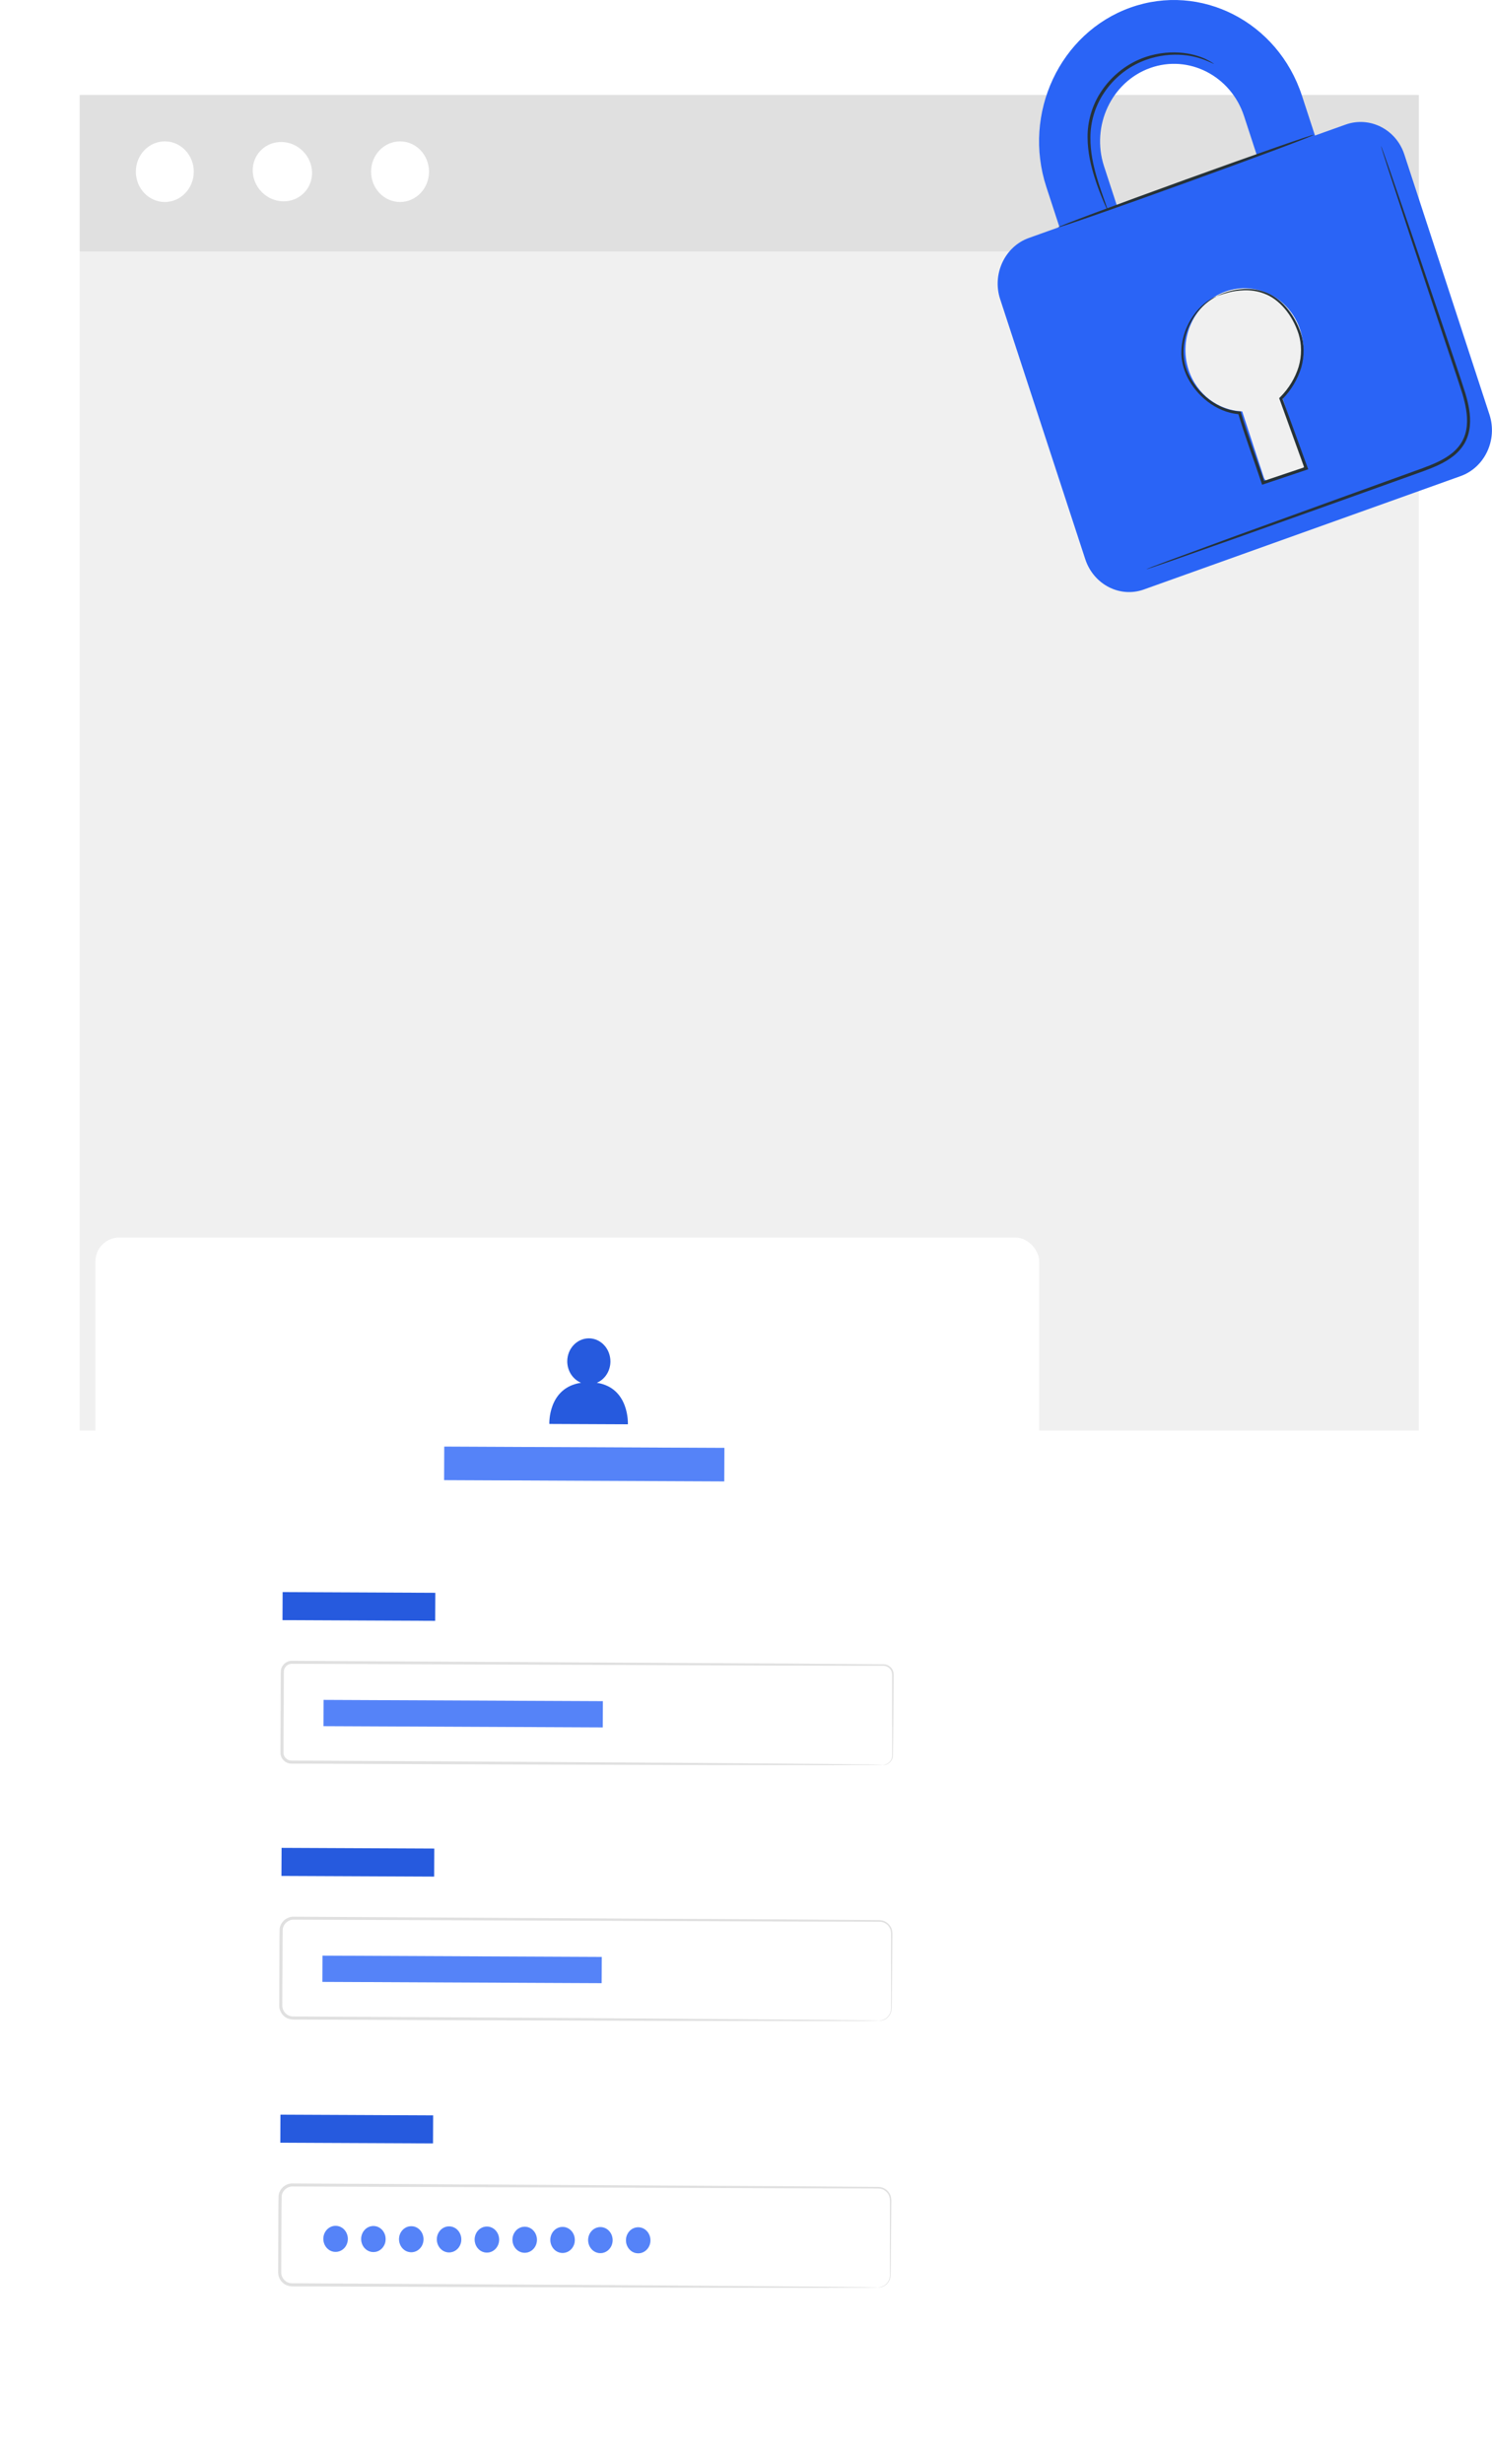 <svg width="206" height="340" viewBox="0 0 206 340" fill="none" xmlns="http://www.w3.org/2000/svg">
<path d="M195.893 13.113H11.007V197.384H195.893V13.113Z" fill="#F0F0F0"/>
<path d="M195.893 13.113H11.007V34.697H195.893V13.113Z" fill="#E0E0E0"/>
<path d="M26.755 23.689C26.755 25.996 24.967 27.871 22.756 27.871C20.544 27.871 18.756 25.996 18.756 23.689C18.756 21.381 20.544 19.507 22.756 19.507C24.967 19.507 26.755 21.381 26.755 23.689Z" fill="white"/>
<path d="M41.821 20.853C43.456 22.487 43.513 25.083 41.946 26.641C40.379 28.208 37.793 28.15 36.158 26.516C34.524 24.881 34.466 22.285 36.033 20.728C37.6 19.17 40.187 19.218 41.821 20.853Z" fill="white"/>
<path d="M59.233 23.689C59.233 25.996 57.445 27.871 55.233 27.871C53.022 27.871 51.234 25.996 51.234 23.689C51.234 21.381 53.022 19.507 55.233 19.507C57.445 19.507 59.233 21.381 59.233 23.689Z" fill="white"/>
<path d="M185.779 17.194L181.558 18.702L179.755 13.187C176.428 3.016 165.798 -2.426 156.07 1.049C146.341 4.532 141.137 15.637 144.473 25.808L146.276 31.324L142.039 32.84C138.744 34.02 136.957 37.815 138.088 41.265L149.841 77.154C150.988 80.653 154.627 82.522 157.922 81.342L201.662 65.696C205.006 64.5 206.792 60.689 205.645 57.189L193.893 21.3C192.762 17.85 189.123 15.998 185.779 17.194ZM152.439 22.956C150.611 17.383 153.463 11.293 158.799 9.384C164.126 7.474 169.953 10.466 171.772 16.039L173.576 21.555L154.242 28.472L152.439 22.956ZM177.034 54.796L180.034 63.959C180.157 64.344 179.935 64.746 179.567 64.877L175.37 66.376C175.051 66.491 174.641 66.319 174.51 65.934L171.51 56.771C168.257 56.632 165.241 54.476 164.11 51.034C162.659 46.6 164.929 41.757 169.183 40.232C173.436 38.708 178.067 41.085 179.517 45.519C180.648 48.969 179.517 52.6 177.034 54.796Z" fill="#2A64F6"/>
<path d="M181.37 18.612C181.411 18.727 173.543 21.669 163.798 25.194C154.054 28.718 146.12 31.48 146.079 31.373C146.038 31.258 153.906 28.316 163.651 24.792C173.395 21.268 181.329 18.506 181.361 18.612H181.37Z" fill="#263238"/>
<path d="M190.664 20.12C190.664 20.12 190.705 20.194 190.762 20.333C190.827 20.497 190.901 20.71 191 20.973C191.213 21.571 191.499 22.399 191.876 23.456C192.63 25.652 193.704 28.775 195.024 32.619C196.343 36.504 197.9 41.109 199.638 46.224C200.49 48.789 201.433 51.461 202.326 54.28C202.744 55.698 203.088 57.206 202.941 58.779C202.867 59.558 202.654 60.336 202.277 61.049C201.892 61.754 201.351 62.369 200.728 62.877C199.466 63.885 197.99 64.475 196.564 65C195.13 65.516 193.72 66.016 192.335 66.516C189.565 67.508 186.894 68.466 184.345 69.376C179.255 71.187 174.674 72.818 170.814 74.195C166.978 75.547 163.864 76.638 161.676 77.408C160.618 77.769 159.782 78.055 159.184 78.26C158.914 78.35 158.701 78.416 158.537 78.473C158.389 78.522 158.315 78.539 158.307 78.531C158.307 78.531 158.373 78.49 158.52 78.432C158.684 78.367 158.897 78.285 159.159 78.178C159.75 77.957 160.577 77.646 161.626 77.252C163.806 76.449 166.904 75.31 170.715 73.908C174.567 72.507 179.14 70.851 184.222 69.007C186.762 68.09 189.434 67.122 192.204 66.123C193.589 65.623 194.999 65.114 196.425 64.598C197.835 64.074 199.277 63.492 200.466 62.541C201.056 62.066 201.556 61.492 201.908 60.844C202.26 60.189 202.457 59.468 202.523 58.738C202.662 57.263 202.334 55.796 201.933 54.403C201.047 51.616 200.113 48.92 199.269 46.355C197.564 41.232 196.032 36.61 194.745 32.717C193.483 28.857 192.45 25.718 191.729 23.513C191.393 22.448 191.122 21.604 190.926 21.006C190.844 20.735 190.778 20.522 190.729 20.35C190.688 20.202 190.672 20.12 190.672 20.12H190.664Z" fill="#263238"/>
<path d="M167.584 8.819C167.584 8.819 167.15 8.597 166.347 8.278C165.535 7.966 164.314 7.606 162.765 7.556C161.225 7.499 159.356 7.737 157.487 8.556C155.627 9.359 153.791 10.794 152.48 12.744C151.144 14.687 150.554 16.932 150.554 18.965C150.537 21.014 150.972 22.833 151.39 24.325C151.824 25.825 152.267 27.005 152.554 27.832C152.849 28.66 153.004 29.111 152.98 29.127C152.955 29.136 152.742 28.701 152.398 27.89C152.062 27.078 151.57 25.907 151.103 24.407C150.644 22.907 150.169 21.063 150.16 18.957C150.136 16.858 150.742 14.506 152.127 12.498C153.488 10.482 155.397 9.007 157.332 8.187C159.274 7.36 161.208 7.155 162.782 7.253C164.372 7.343 165.609 7.761 166.412 8.122C166.806 8.319 167.109 8.474 167.306 8.605C167.502 8.728 167.601 8.802 167.593 8.819H167.584Z" fill="#263238"/>
<path d="M167.962 40.888C167.962 40.888 168.101 40.806 168.38 40.683C168.658 40.552 169.076 40.388 169.642 40.224C170.199 40.052 170.92 39.921 171.773 39.872C172.617 39.831 173.617 39.921 174.649 40.298C176.739 41.036 178.673 43.175 179.624 46.01C180.083 47.445 180.124 49.108 179.665 50.715C179.173 52.313 178.28 53.854 176.985 55.149L177.042 54.927C178.132 57.91 179.313 61.164 180.55 64.549L180.624 64.754L180.419 64.819C179.829 65.016 179.19 65.229 178.542 65.451C177.165 65.909 175.797 66.368 174.461 66.819L174.256 66.885L174.19 66.68C173.067 63.279 171.838 60.082 170.945 57.017L171.125 57.157C169.445 57.042 167.937 56.337 166.74 55.419C165.536 54.493 164.61 53.346 163.987 52.133C163.372 50.92 163.069 49.633 163.118 48.444C163.151 47.256 163.421 46.182 163.806 45.281C164.569 43.453 165.708 42.306 166.552 41.675C167.412 41.044 167.97 40.88 167.97 40.88C167.986 40.913 167.453 41.126 166.626 41.773C165.823 42.421 164.732 43.568 164.019 45.363C163.306 47.117 162.995 49.633 164.274 51.985C164.888 53.149 165.79 54.247 166.954 55.132C168.117 56.009 169.56 56.665 171.141 56.763H171.281L171.322 56.902C172.223 59.943 173.461 63.131 174.592 66.549L174.321 66.418C175.657 65.967 177.018 65.516 178.395 65.049C179.034 64.836 179.673 64.623 180.271 64.418L180.14 64.688C178.911 61.303 177.739 58.05 176.657 55.058L176.616 54.935L176.715 54.837C177.944 53.624 178.837 52.124 179.304 50.6C179.755 49.059 179.722 47.477 179.304 46.101C178.411 43.347 176.567 41.257 174.567 40.519C173.584 40.134 172.617 40.028 171.789 40.052C170.961 40.085 170.248 40.183 169.691 40.339C168.568 40.626 167.994 40.904 167.978 40.872L167.962 40.888Z" fill="#263238"/>
<g filter="url(#filter0_ddddd_6226_10966)">
<rect x="37.762" y="56.025" width="130.311" height="198.335" rx="3.278" fill="white"/>
<path d="M133.323 244.746L72.577 244.468C71.946 244.468 71.438 243.779 71.446 242.935L71.512 227.044C71.512 226.199 72.028 225.519 72.659 225.527L133.405 225.806C134.037 225.806 134.545 226.494 134.536 227.339L134.471 243.23C134.471 244.074 133.955 244.754 133.323 244.746Z" fill="#2A64F6"/>
<path d="M92.402 237.045C92.088 237.043 91.786 236.991 91.497 236.89C91.211 236.784 90.99 236.65 90.834 236.488L91.011 236.145C91.159 236.29 91.358 236.414 91.607 236.516C91.86 236.613 92.126 236.663 92.403 236.664C92.669 236.665 92.885 236.634 93.05 236.57C93.219 236.503 93.343 236.413 93.42 236.3C93.501 236.188 93.541 236.063 93.542 235.927C93.543 235.761 93.495 235.628 93.399 235.527C93.307 235.426 93.184 235.347 93.032 235.29C92.879 235.229 92.71 235.176 92.525 235.131C92.34 235.086 92.155 235.039 91.97 234.989C91.785 234.936 91.615 234.867 91.458 234.782C91.305 234.696 91.181 234.585 91.085 234.448C90.993 234.307 90.948 234.123 90.948 233.898C90.95 233.688 91.005 233.497 91.114 233.325C91.228 233.148 91.4 233.008 91.629 232.904C91.859 232.797 92.153 232.744 92.512 232.745C92.749 232.746 92.985 232.782 93.218 232.851C93.451 232.917 93.652 233.008 93.82 233.126L93.668 233.481C93.487 233.36 93.294 233.27 93.089 233.213C92.888 233.156 92.693 233.127 92.504 233.126C92.25 233.125 92.041 233.158 91.876 233.226C91.71 233.293 91.587 233.385 91.506 233.502C91.429 233.614 91.39 233.743 91.389 233.888C91.389 234.053 91.434 234.186 91.526 234.287C91.623 234.388 91.747 234.467 91.9 234.524C92.057 234.581 92.228 234.632 92.412 234.677C92.597 234.722 92.78 234.772 92.961 234.825C93.146 234.878 93.315 234.947 93.468 235.032C93.624 235.114 93.749 235.223 93.841 235.36C93.937 235.498 93.984 235.677 93.983 235.898C93.982 236.104 93.925 236.295 93.811 236.471C93.698 236.644 93.524 236.784 93.29 236.892C93.06 236.995 92.764 237.046 92.402 237.045ZM94.952 237.02L94.971 232.793L95.418 232.795L95.399 237.022L94.952 237.02ZM96.774 237.028L96.793 232.801L97.162 232.803L100.062 236.488L99.868 236.487L99.885 232.815L100.326 232.817L100.307 237.044L99.938 237.043L97.044 233.358L97.237 233.359L97.221 237.03L96.774 237.028ZM103.54 237.095C103.218 237.094 102.92 237.04 102.647 236.934C102.378 236.824 102.143 236.672 101.943 236.478C101.746 236.284 101.592 236.056 101.481 235.793C101.373 235.531 101.32 235.245 101.322 234.935C101.323 234.625 101.379 234.34 101.489 234.078C101.602 233.817 101.76 233.59 101.963 233.398C102.165 233.206 102.401 233.058 102.671 232.955C102.945 232.847 103.244 232.794 103.566 232.796C103.888 232.797 104.181 232.849 104.447 232.95C104.716 233.052 104.945 233.206 105.133 233.413L104.854 233.695C104.678 233.517 104.483 233.389 104.27 233.312C104.057 233.235 103.828 233.195 103.582 233.194C103.32 233.193 103.079 233.236 102.857 233.324C102.639 233.407 102.447 233.529 102.281 233.689C102.12 233.846 101.992 234.03 101.898 234.243C101.809 234.452 101.764 234.684 101.762 234.937C101.761 235.187 101.805 235.418 101.892 235.632C101.984 235.846 102.11 236.034 102.27 236.196C102.434 236.353 102.625 236.477 102.842 236.567C103.063 236.652 103.302 236.695 103.56 236.697C103.802 236.698 104.029 236.663 104.243 236.591C104.461 236.52 104.661 236.398 104.842 236.225L105.095 236.565C104.892 236.741 104.656 236.875 104.386 236.966C104.116 237.053 103.834 237.096 103.54 237.095ZM104.666 236.508L104.673 234.95L105.102 234.952L105.095 236.565L104.666 236.508ZM109.64 237.123C109.101 237.12 108.677 236.963 108.368 236.652C108.06 236.341 107.907 235.881 107.909 235.273L107.92 232.852L108.367 232.854L108.356 235.257C108.354 235.756 108.465 236.125 108.69 236.364C108.914 236.602 109.231 236.722 109.642 236.724C110.057 236.726 110.377 236.609 110.604 236.372C110.83 236.136 110.945 235.768 110.947 235.269L110.958 232.865L111.393 232.867L111.382 235.289C111.379 235.897 111.222 236.355 110.911 236.664C110.603 236.972 110.18 237.125 109.64 237.123ZM112.72 237.101L112.739 232.873L114.322 232.881C114.68 232.882 114.988 232.942 115.245 233.06C115.502 233.174 115.698 233.34 115.834 233.558C115.974 233.772 116.044 234.032 116.042 234.338C116.041 234.636 115.969 234.893 115.827 235.11C115.689 235.322 115.491 235.487 115.233 235.602C114.975 235.718 114.667 235.775 114.308 235.773L112.974 235.767L113.174 235.557L113.167 237.103L112.72 237.101ZM113.174 235.593L112.976 235.375L114.298 235.381C114.721 235.382 115.041 235.293 115.26 235.113C115.482 234.929 115.594 234.67 115.595 234.336C115.597 233.998 115.487 233.735 115.267 233.549C115.05 233.363 114.73 233.269 114.308 233.267L112.985 233.261L113.185 233.051L113.174 235.593Z" fill="#E8E8E3"/>
<path d="M84.69 105.036L63.611 104.94L63.593 108.808L84.672 108.904L84.69 105.036Z" fill="#2A64F6"/>
<path opacity="0.1" d="M84.69 105.036L63.611 104.94L63.593 108.808L84.672 108.904L84.69 105.036Z" fill="black"/>
<path d="M146.486 128.778C146.486 128.778 146.658 128.786 146.969 128.663C147.256 128.548 147.715 128.204 147.764 127.557C147.764 126.254 147.764 124.352 147.756 121.91C147.756 120.681 147.756 119.32 147.756 117.829C147.756 117.452 147.756 117.075 147.756 116.681C147.764 116.28 147.764 115.911 147.526 115.608C147.313 115.304 146.945 115.108 146.559 115.108C146.141 115.108 145.707 115.108 145.273 115.108C141.789 115.108 137.815 115.091 133.438 115.083C115.883 115.017 91.648 114.927 64.89 114.829C64.537 114.829 64.193 115.001 63.988 115.288C63.759 115.575 63.767 115.919 63.775 116.362C63.775 117.189 63.775 118.025 63.767 118.845C63.767 120.5 63.751 122.139 63.742 123.77C63.742 124.582 63.742 125.401 63.734 126.204C63.751 126.59 63.693 127.057 63.767 127.36C63.849 127.688 64.095 127.967 64.406 128.098C64.57 128.163 64.718 128.188 64.914 128.188H65.513L66.709 128.196C67.504 128.196 68.299 128.196 69.086 128.204C75.397 128.237 81.486 128.27 87.288 128.303C98.885 128.376 109.327 128.434 118.104 128.491C126.865 128.557 133.963 128.614 138.88 128.655C141.322 128.68 143.224 128.704 144.527 128.721C145.158 128.729 145.65 128.745 145.994 128.745C146.322 128.753 146.494 128.77 146.494 128.77C146.494 128.77 146.322 128.786 145.994 128.786C145.65 128.786 145.158 128.794 144.527 128.802C143.215 128.802 141.322 128.803 138.88 128.819C133.963 128.819 126.865 128.802 118.104 128.794C109.327 128.77 98.885 128.737 87.288 128.696C81.486 128.671 75.397 128.647 69.086 128.622C68.299 128.622 67.504 128.622 66.709 128.614H65.513H64.914C64.709 128.614 64.455 128.589 64.242 128.491C63.816 128.311 63.472 127.926 63.357 127.475C63.292 127.245 63.308 127.008 63.308 126.819V126.213C63.308 125.401 63.316 124.59 63.324 123.779C63.324 122.148 63.341 120.509 63.341 118.853C63.341 118.025 63.341 117.197 63.349 116.37C63.349 116.157 63.341 115.968 63.373 115.714C63.406 115.476 63.505 115.247 63.644 115.05C63.923 114.657 64.406 114.411 64.89 114.419C91.648 114.567 115.883 114.698 133.438 114.796C137.823 114.829 141.789 114.854 145.281 114.886C145.715 114.886 146.141 114.886 146.568 114.894C147.026 114.894 147.461 115.132 147.715 115.493C147.994 115.845 147.994 116.329 147.977 116.698C147.977 117.083 147.977 117.468 147.969 117.837C147.953 119.328 147.944 120.689 147.936 121.918C147.903 124.36 147.879 126.262 147.871 127.573C147.797 128.253 147.305 128.606 147.01 128.712C146.69 128.827 146.51 128.786 146.51 128.786L146.486 128.778Z" fill="#E0E0E0"/>
<path d="M107.824 119.991L69.272 119.816L69.256 123.43L107.807 123.605L107.824 119.991Z" fill="#2A64F6"/>
<path opacity="0.2" d="M107.824 119.991L69.272 119.816L69.256 123.43L107.807 123.605L107.824 119.991Z" fill="white"/>
<path d="M84.546 140.325L63.467 140.229L63.449 144.098L84.528 144.193L84.546 140.325Z" fill="#2A64F6"/>
<path opacity="0.1" d="M84.546 140.325L63.467 140.229L63.449 144.098L84.528 144.193L84.546 140.325Z" fill="black"/>
<path d="M145.945 164.069C145.945 164.069 146.117 164.069 146.428 163.978C146.723 163.88 147.207 163.634 147.469 163.052C147.608 162.765 147.625 162.413 147.608 162.011C147.608 161.61 147.608 161.175 147.608 160.708C147.608 159.766 147.608 158.676 147.608 157.463C147.608 156.242 147.608 154.881 147.608 153.398V152.259C147.625 151.865 147.575 151.505 147.371 151.177C147.174 150.857 146.854 150.603 146.477 150.488C146.108 150.374 145.674 150.439 145.24 150.415C141.765 150.415 137.814 150.398 133.438 150.39C115.94 150.324 91.796 150.234 65.127 150.136C64.39 150.12 63.701 150.726 63.627 151.455C63.603 152.234 63.611 153.095 63.603 153.906C63.603 155.553 63.587 157.192 63.578 158.815C63.578 159.626 63.578 160.438 63.57 161.241C63.587 161.643 63.529 162.061 63.619 162.388C63.709 162.724 63.931 163.028 64.218 163.233C64.521 163.437 64.84 163.511 65.234 163.495H66.422C67.217 163.503 68.004 163.511 68.791 163.511C75.077 163.544 81.15 163.577 86.928 163.61C98.484 163.683 108.892 163.741 117.637 163.798C126.365 163.864 133.438 163.921 138.339 163.962C140.773 163.995 142.666 164.011 143.969 164.028C144.6 164.044 145.084 164.052 145.436 164.052C145.764 164.06 145.936 164.077 145.936 164.077C145.936 164.077 145.764 164.093 145.436 164.093C145.092 164.093 144.609 164.101 143.969 164.11C142.666 164.11 140.773 164.109 138.339 164.126C133.438 164.126 126.365 164.11 117.637 164.101C108.892 164.077 98.484 164.044 86.928 164.003C81.15 163.978 75.077 163.954 68.791 163.929C68.004 163.929 67.217 163.929 66.422 163.921H65.234C64.832 163.937 64.341 163.839 63.98 163.585C63.611 163.331 63.332 162.946 63.209 162.511C63.087 162.052 63.16 161.651 63.144 161.257C63.144 160.454 63.144 159.643 63.152 158.832C63.152 157.209 63.169 155.57 63.169 153.922C63.177 153.086 63.169 152.3 63.193 151.423C63.283 150.48 64.16 149.702 65.119 149.726C91.788 149.874 115.932 150.005 133.43 150.103C137.798 150.136 141.748 150.161 145.223 150.193C145.649 150.218 146.084 150.144 146.526 150.283C146.953 150.415 147.313 150.71 147.534 151.078C147.772 151.439 147.821 151.898 147.797 152.275C147.797 152.66 147.797 153.045 147.789 153.414C147.772 154.898 147.764 156.258 147.756 157.479C147.739 158.7 147.731 159.782 147.723 160.725C147.723 161.192 147.715 161.626 147.707 162.028C147.707 162.421 147.69 162.806 147.534 163.101C147.248 163.708 146.74 163.954 146.428 164.036C146.1 164.118 145.928 164.085 145.928 164.085L145.945 164.069Z" fill="#E0E0E0"/>
<path d="M84.387 177.139L63.308 177.043L63.291 180.912L84.37 181.007L84.387 177.139Z" fill="#2A64F6"/>
<path opacity="0.1" d="M84.387 177.139L63.308 177.043L63.291 180.912L84.37 181.007L84.387 177.139Z" fill="black"/>
<path d="M145.789 200.883C145.789 200.883 145.961 200.883 146.272 200.793C146.567 200.695 147.051 200.449 147.313 199.867C147.453 199.58 147.469 199.228 147.453 198.826C147.453 198.425 147.453 197.99 147.453 197.523C147.453 196.581 147.453 195.491 147.453 194.278C147.453 193.057 147.453 191.696 147.453 190.213C147.453 189.844 147.453 189.459 147.453 189.073C147.469 188.68 147.42 188.319 147.215 187.992C147.018 187.672 146.699 187.418 146.322 187.303C145.953 187.188 145.518 187.254 145.084 187.229C141.609 187.229 137.659 187.213 133.291 187.205C115.793 187.139 91.648 187.049 64.98 186.951C64.242 186.934 63.554 187.533 63.48 188.27C63.455 189.049 63.464 189.909 63.455 190.721C63.455 192.368 63.439 194.007 63.431 195.63C63.431 196.441 63.431 197.253 63.423 198.056C63.439 198.457 63.382 198.875 63.472 199.203C63.562 199.539 63.783 199.843 64.07 200.047C64.373 200.252 64.693 200.326 65.086 200.31H66.275C67.07 200.318 67.856 200.326 68.643 200.326C74.929 200.359 81.002 200.392 86.78 200.424C98.336 200.498 108.745 200.556 117.489 200.613C126.218 200.678 133.291 200.736 138.192 200.777C140.626 200.81 142.519 200.826 143.822 200.842C144.453 200.851 144.945 200.867 145.289 200.867C145.617 200.875 145.789 200.892 145.789 200.892C145.789 200.892 145.617 200.908 145.289 200.908C144.945 200.908 144.461 200.908 143.822 200.924C142.519 200.924 140.626 200.924 138.192 200.941C133.291 200.941 126.218 200.924 117.489 200.916C108.745 200.892 98.336 200.859 86.78 200.818C81.002 200.793 74.929 200.769 68.643 200.744C67.856 200.744 67.07 200.744 66.275 200.736H65.086C64.685 200.752 64.193 200.654 63.832 200.4C63.464 200.146 63.185 199.761 63.062 199.326C62.939 198.867 63.013 198.466 62.996 198.064C62.996 197.261 62.996 196.45 63.005 195.638C63.005 194.015 63.021 192.376 63.021 190.729C63.029 189.893 63.021 189.106 63.046 188.229C63.136 187.287 64.013 186.508 64.972 186.533C91.64 186.68 115.785 186.811 133.282 186.91C137.651 186.943 141.601 186.967 145.076 187C145.502 187.025 145.936 186.951 146.379 187.09C146.805 187.221 147.166 187.516 147.387 187.885C147.625 188.246 147.674 188.705 147.649 189.082C147.649 189.467 147.649 189.852 147.641 190.221C147.625 191.704 147.616 193.065 147.608 194.286C147.592 195.507 147.584 196.589 147.576 197.531C147.576 197.998 147.567 198.433 147.559 198.834C147.559 199.228 147.543 199.613 147.387 199.908C147.1 200.515 146.592 200.76 146.281 200.842C145.953 200.924 145.781 200.892 145.781 200.892L145.789 200.883Z" fill="#E0E0E0"/>
<path d="M107.672 155.28L69.12 155.105L69.104 158.719L107.656 158.894L107.672 155.28Z" fill="#2A64F6"/>
<path opacity="0.2" d="M107.672 155.28L69.12 155.105L69.104 158.719L107.656 158.894L107.672 155.28Z" fill="white"/>
<path d="M72.61 194.187C72.61 195.179 71.848 195.982 70.913 195.974C69.979 195.974 69.233 195.163 69.233 194.171C69.233 193.179 69.996 192.376 70.93 192.384C71.864 192.384 72.61 193.196 72.61 194.187Z" fill="#2A64F6"/>
<path d="M77.83 194.212C77.83 195.204 77.068 196.007 76.134 195.999C75.199 195.99 74.454 195.187 74.454 194.196C74.454 193.204 75.216 192.401 76.15 192.409C77.084 192.409 77.83 193.22 77.83 194.212Z" fill="#2A64F6"/>
<path d="M83.059 194.237C83.059 195.228 82.297 196.032 81.363 196.023C80.428 196.023 79.683 195.212 79.683 194.22C79.683 193.229 80.445 192.425 81.379 192.434C82.313 192.434 83.059 193.245 83.059 194.237Z" fill="#2A64F6"/>
<path d="M88.28 194.261C88.28 195.253 87.518 196.056 86.583 196.048C85.649 196.048 84.903 195.237 84.903 194.245C84.903 193.253 85.665 192.45 86.6 192.458C87.534 192.458 88.28 193.27 88.28 194.261Z" fill="#2A64F6"/>
<path d="M93.501 194.286C93.501 195.277 92.738 196.081 91.804 196.072C90.87 196.072 90.124 195.261 90.124 194.269C90.124 193.278 90.886 192.475 91.82 192.483C92.755 192.483 93.501 193.294 93.501 194.286Z" fill="#2A64F6"/>
<path d="M98.721 194.31C98.721 195.302 97.959 196.105 97.025 196.097C96.091 196.097 95.345 195.285 95.345 194.294C95.345 193.302 96.107 192.499 97.041 192.507C97.975 192.507 98.721 193.319 98.721 194.31Z" fill="#2A64F6"/>
<path d="M103.95 194.335C103.95 195.327 103.188 196.13 102.253 196.121C101.319 196.121 100.573 195.31 100.573 194.318C100.573 193.327 101.335 192.524 102.27 192.532C103.204 192.532 103.95 193.343 103.95 194.335Z" fill="#2A64F6"/>
<path d="M109.171 194.359C109.171 195.351 108.408 196.154 107.474 196.146C106.54 196.146 105.794 195.335 105.794 194.343C105.794 193.351 106.556 192.548 107.49 192.556C108.425 192.556 109.171 193.368 109.171 194.359Z" fill="#2A64F6"/>
<path d="M114.391 194.384C114.391 195.376 113.629 196.179 112.695 196.171C111.76 196.171 111.015 195.359 111.015 194.368C111.015 193.376 111.777 192.573 112.711 192.581C113.645 192.581 114.391 193.392 114.391 194.384Z" fill="#2A64F6"/>
<g opacity="0.2">
<path d="M72.61 194.187C72.61 195.179 71.848 195.982 70.913 195.974C69.979 195.974 69.233 195.163 69.233 194.171C69.233 193.179 69.996 192.376 70.93 192.384C71.864 192.384 72.61 193.196 72.61 194.187Z" fill="white"/>
<path d="M77.83 194.212C77.83 195.204 77.068 196.007 76.134 195.999C75.199 195.99 74.454 195.187 74.454 194.196C74.454 193.204 75.216 192.401 76.15 192.409C77.084 192.409 77.83 193.22 77.83 194.212Z" fill="white"/>
<path d="M83.059 194.237C83.059 195.228 82.297 196.032 81.363 196.023C80.428 196.023 79.683 195.212 79.683 194.22C79.683 193.229 80.445 192.425 81.379 192.434C82.313 192.434 83.059 193.245 83.059 194.237Z" fill="white"/>
<path d="M88.28 194.261C88.28 195.253 87.518 196.056 86.583 196.048C85.649 196.048 84.903 195.237 84.903 194.245C84.903 193.253 85.665 192.45 86.6 192.458C87.534 192.458 88.28 193.27 88.28 194.261Z" fill="white"/>
<path d="M93.501 194.286C93.501 195.277 92.738 196.081 91.804 196.072C90.87 196.072 90.124 195.261 90.124 194.269C90.124 193.278 90.886 192.475 91.82 192.483C92.755 192.483 93.501 193.294 93.501 194.286Z" fill="white"/>
<path d="M98.721 194.31C98.721 195.302 97.959 196.105 97.025 196.097C96.091 196.097 95.345 195.285 95.345 194.294C95.345 193.302 96.107 192.499 97.041 192.507C97.975 192.507 98.721 193.319 98.721 194.31Z" fill="white"/>
<path d="M103.95 194.335C103.95 195.327 103.188 196.13 102.253 196.121C101.319 196.121 100.573 195.31 100.573 194.318C100.573 193.327 101.335 192.524 102.27 192.532C103.204 192.532 103.95 193.343 103.95 194.335Z" fill="white"/>
<path d="M109.171 194.359C109.171 195.351 108.408 196.154 107.474 196.146C106.54 196.146 105.794 195.335 105.794 194.343C105.794 193.351 106.556 192.548 107.49 192.556C108.425 192.556 109.171 193.368 109.171 194.359Z" fill="white"/>
<path d="M114.391 194.384C114.391 195.376 113.629 196.179 112.695 196.171C111.76 196.171 111.015 195.359 111.015 194.368C111.015 193.376 111.777 192.573 112.711 192.581C113.645 192.581 114.391 193.392 114.391 194.384Z" fill="white"/>
</g>
<path d="M106.974 76.064C108.081 75.605 108.859 74.465 108.867 73.121C108.867 71.368 107.548 69.933 105.901 69.925C104.253 69.925 102.917 71.335 102.909 73.089C102.909 74.441 103.696 75.588 104.811 76.055C100.221 76.744 100.434 81.735 100.434 81.735L111.277 81.784C111.277 81.784 111.523 76.744 106.974 76.055V76.064Z" fill="#2A64F6"/>
<path opacity="0.1" d="M106.974 76.064C108.081 75.605 108.859 74.465 108.867 73.121C108.867 71.368 107.548 69.933 105.901 69.925C104.253 69.925 102.917 71.335 102.909 73.089C102.909 74.441 103.696 75.588 104.811 76.055C100.221 76.744 100.434 81.735 100.434 81.735L111.277 81.784C111.277 81.784 111.523 76.744 106.974 76.055V76.064Z" fill="black"/>
<path d="M124.603 85.039L85.928 84.864L85.907 89.486L124.582 89.662L124.603 85.039Z" fill="#2A64F6"/>
<path opacity="0.2" d="M124.603 85.039L85.928 84.864L85.907 89.486L124.582 89.662L124.603 85.039Z" fill="white"/>
</g>
<defs>
<filter id="filter0_ddddd_6226_10966" x="0.062" y="51.928" width="181.943" height="287.667" filterUnits="userSpaceOnUse" color-interpolation-filters="sRGB">
<feFlood flood-opacity="0" result="BackgroundImageFix"/>
<feColorMatrix in="SourceAlpha" type="matrix" values="0 0 0 0 0 0 0 0 0 0 0 0 0 0 0 0 0 0 127 0" result="hardAlpha"/>
<feOffset/>
<feColorMatrix type="matrix" values="0 0 0 0 0.039 0 0 0 0 0.161 0 0 0 0 0.341 0 0 0 0.1 0"/>
<feBlend mode="normal" in2="BackgroundImageFix" result="effect1_dropShadow_6226_10966"/>
<feColorMatrix in="SourceAlpha" type="matrix" values="0 0 0 0 0 0 0 0 0 0 0 0 0 0 0 0 0 0 127 0" result="hardAlpha"/>
<feOffset dx="-0.82" dy="4.098"/>
<feGaussianBlur stdDeviation="4.098"/>
<feColorMatrix type="matrix" values="0 0 0 0 0.039 0 0 0 0 0.161 0 0 0 0 0.341 0 0 0 0.1 0"/>
<feBlend mode="normal" in2="effect1_dropShadow_6226_10966" result="effect2_dropShadow_6226_10966"/>
<feColorMatrix in="SourceAlpha" type="matrix" values="0 0 0 0 0 0 0 0 0 0 0 0 0 0 0 0 0 0 127 0" result="hardAlpha"/>
<feOffset dx="-3.278" dy="15.572"/>
<feGaussianBlur stdDeviation="7.786"/>
<feColorMatrix type="matrix" values="0 0 0 0 0.039 0 0 0 0 0.161 0 0 0 0 0.341 0 0 0 0.09 0"/>
<feBlend mode="normal" in2="effect2_dropShadow_6226_10966" result="effect3_dropShadow_6226_10966"/>
<feColorMatrix in="SourceAlpha" type="matrix" values="0 0 0 0 0 0 0 0 0 0 0 0 0 0 0 0 0 0 127 0" result="hardAlpha"/>
<feOffset dx="-7.376" dy="34.422"/>
<feGaussianBlur stdDeviation="10.654"/>
<feColorMatrix type="matrix" values="0 0 0 0 0.039 0 0 0 0 0.161 0 0 0 0 0.341 0 0 0 0.05 0"/>
<feBlend mode="normal" in2="effect3_dropShadow_6226_10966" result="effect4_dropShadow_6226_10966"/>
<feColorMatrix in="SourceAlpha" type="matrix" values="0 0 0 0 0 0 0 0 0 0 0 0 0 0 0 0 0 0 127 0" result="hardAlpha"/>
<feOffset dx="-13.113" dy="60.648"/>
<feGaussianBlur stdDeviation="12.293"/>
<feColorMatrix type="matrix" values="0 0 0 0 0.039 0 0 0 0 0.161 0 0 0 0 0.341 0 0 0 0.01 0"/>
<feBlend mode="normal" in2="effect4_dropShadow_6226_10966" result="effect5_dropShadow_6226_10966"/>
<feBlend mode="normal" in="SourceGraphic" in2="effect5_dropShadow_6226_10966" result="shape"/>
</filter>
</defs>
</svg>
